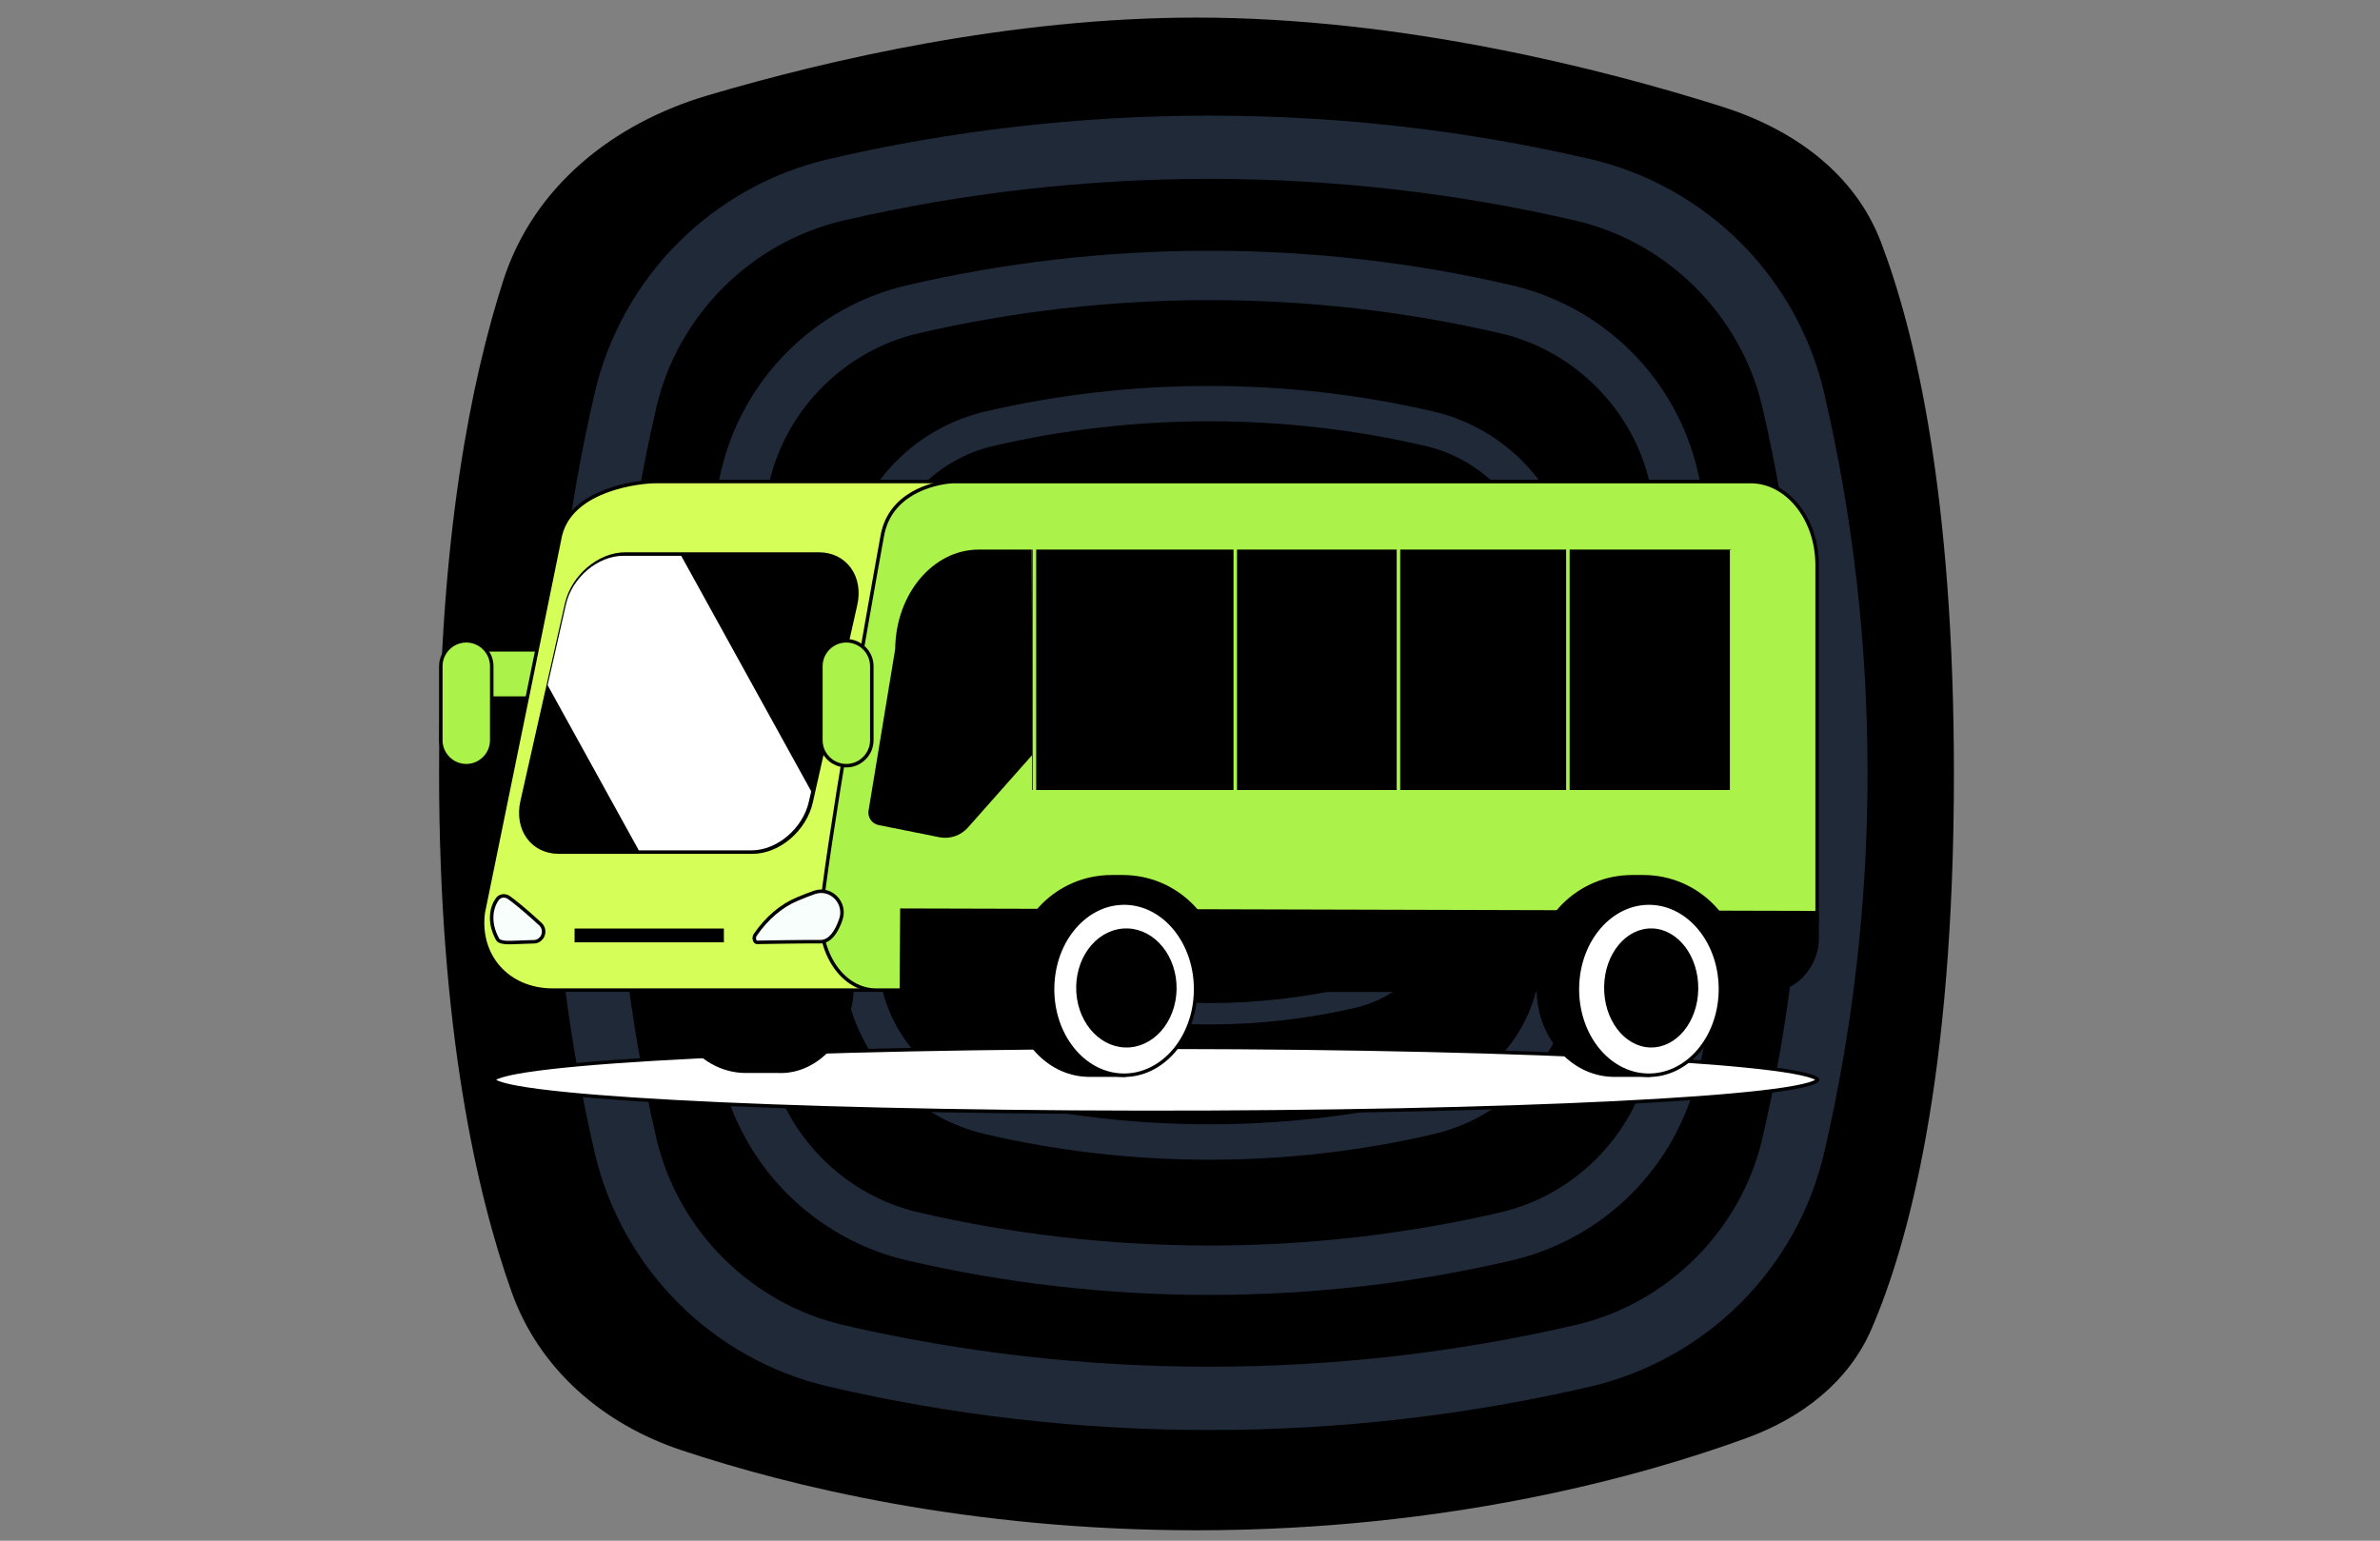 <svg width="139" height="90" viewBox="0 0 139 90" fill="none" xmlns="http://www.w3.org/2000/svg">
<rect x="0" y="0" width="139" height="90" fill="#808080" stroke="none"/>
<path d="M29.398 16.371C31.166 10.887 35.814 7.204 41.339 5.57C48.367 3.493 59 1.027 69.879 1.027C81.927 1.027 93.672 4.051 100.554 6.223C104.687 7.527 108.301 10.082 109.849 14.131C111.863 19.401 114.115 28.931 114.115 45.208C114.115 62.977 111.432 72.706 109.303 77.63C107.957 80.741 105.21 82.829 102.027 83.993C96.059 86.174 84.74 89.39 69.879 89.39C56.59 89.39 46.133 86.818 39.802 84.714C35.237 83.197 31.489 79.994 29.877 75.461C27.871 69.819 25.644 60.183 25.644 45.208C25.644 31.419 27.532 22.157 29.398 16.371Z" fill="black"/>
<path d="M102.929 66.494C101.677 71.87 97.392 76.149 92.01 77.4C85.044 79.015 77.851 79.835 70.632 79.835C63.413 79.835 56.221 79.015 49.254 77.4C43.872 76.149 39.587 71.87 38.336 66.494C36.718 59.536 35.897 52.352 35.897 45.142C35.897 37.932 36.718 30.748 38.336 23.79C39.587 18.414 43.872 14.135 49.254 12.885C56.221 11.269 63.413 10.449 70.632 10.449C77.851 10.449 85.044 11.269 92.01 12.885C97.392 14.135 101.677 18.414 102.929 23.79C104.546 30.748 105.367 37.932 105.367 45.142C105.367 52.352 104.546 59.536 102.929 66.494ZM106.537 22.956C104.958 16.171 99.643 10.86 92.85 9.286C85.713 7.629 78.277 6.754 70.635 6.754C62.992 6.754 55.556 7.629 48.419 9.286C41.626 10.863 36.309 16.171 34.732 22.956C33.074 30.084 32.197 37.511 32.197 45.145C32.197 52.778 33.074 60.205 34.732 67.333C36.311 74.118 41.626 79.429 48.419 81.004C55.556 82.66 62.992 83.535 70.635 83.535C78.277 83.535 85.713 82.66 92.85 81.004C99.643 79.426 104.96 74.118 106.537 67.333C108.195 60.205 109.072 52.778 109.072 45.145C109.072 37.511 108.195 30.084 106.537 22.956Z" fill="#1F2938"/>
<path d="M96.341 62.116C95.342 66.405 91.924 69.822 87.627 70.82C82.091 72.106 76.374 72.757 70.635 72.757C64.897 72.757 59.18 72.106 53.643 70.82C49.349 69.822 45.928 66.405 44.929 62.116C43.642 56.587 42.989 50.877 42.989 45.145C42.989 39.413 43.642 33.703 44.929 28.173C45.928 23.884 49.347 20.468 53.643 19.47C59.18 18.184 64.897 17.532 70.635 17.532C76.374 17.532 82.091 18.184 87.627 19.47C91.922 20.468 95.342 23.884 96.341 28.173C97.629 33.703 98.281 39.413 98.281 45.145C98.281 50.877 97.629 56.587 96.341 62.116ZM99.153 27.519C97.899 22.129 93.676 17.912 88.28 16.66C82.611 15.345 76.704 14.647 70.633 14.647C64.562 14.647 58.655 15.342 52.986 16.66C47.589 17.912 43.367 22.129 42.113 27.519C40.796 33.181 40.098 39.081 40.098 45.145C40.098 51.208 40.794 57.108 42.113 62.77C43.367 68.16 47.589 72.377 52.986 73.63C58.655 74.945 64.562 75.642 70.633 75.642C76.704 75.642 82.611 74.948 88.28 73.63C93.676 72.377 97.899 68.16 99.153 62.77C100.469 57.108 101.167 51.208 101.167 45.145C101.167 39.081 100.472 33.181 99.153 27.519Z" fill="#1F2938"/>
<path d="M89.748 57.736C89.002 60.94 86.448 63.491 83.24 64.237C79.13 65.191 74.889 65.674 70.631 65.674C66.373 65.674 62.131 65.191 58.022 64.237C54.814 63.491 52.26 60.94 51.513 57.736C50.558 53.632 50.074 49.395 50.074 45.142C50.074 40.889 50.558 36.653 51.513 32.549C52.26 29.344 54.814 26.793 58.022 26.048C62.131 25.093 66.373 24.61 70.631 24.61C74.889 24.61 79.13 25.093 83.24 26.048C86.448 26.793 89.002 29.344 89.748 32.549C90.704 36.653 91.188 40.889 91.188 45.142C91.188 49.395 90.704 53.632 89.748 57.736ZM91.766 32.083C90.836 28.089 87.707 24.964 83.709 24.035C79.508 23.059 75.13 22.545 70.631 22.545C66.132 22.545 61.756 23.059 57.553 24.035C53.555 24.964 50.425 28.089 49.496 32.083C48.519 36.278 48.004 40.651 48.004 45.145C48.004 49.638 48.519 54.009 49.496 58.207C50.425 62.2 53.555 65.326 57.553 66.254C61.753 67.23 66.132 67.744 70.631 67.744C75.13 67.744 79.506 67.23 83.709 66.254C87.707 65.326 90.836 62.2 91.766 58.207C92.743 54.011 93.258 49.638 93.258 45.145C93.258 40.651 92.743 36.28 91.766 32.083Z" fill="#1F2938"/>
<path d="M83.162 53.357C82.668 55.475 80.978 57.163 78.858 57.656C76.179 58.278 73.41 58.593 70.635 58.593C67.86 58.593 65.091 58.278 62.412 57.656C60.292 57.163 58.602 55.475 58.108 53.357C57.485 50.681 57.169 47.916 57.169 45.144C57.169 42.372 57.485 39.607 58.108 36.931C58.602 34.813 60.292 33.125 62.412 32.632C65.091 32.01 67.86 31.695 70.635 31.695C73.41 31.695 76.179 32.01 78.858 32.632C80.978 33.125 82.668 34.813 83.162 36.931C83.785 39.607 84.101 42.372 84.101 45.144C84.101 47.916 83.785 50.681 83.162 53.357ZM84.382 36.645C83.778 34.046 81.742 32.012 79.139 31.409C76.407 30.774 73.557 30.44 70.633 30.44C67.708 30.44 64.858 30.776 62.126 31.409C59.524 32.012 57.487 34.046 56.883 36.645C56.248 39.374 55.913 42.22 55.913 45.142C55.913 48.063 56.25 50.909 56.883 53.638C57.487 56.237 59.524 58.271 62.126 58.874C64.858 59.509 67.708 59.843 70.633 59.843C73.557 59.843 76.407 59.507 79.139 58.874C81.742 58.271 83.778 56.237 84.382 53.638C85.018 50.909 85.352 48.063 85.352 45.142C85.352 42.22 85.015 39.374 84.382 36.645Z" fill="#1F2938"/>
<path d="M106.16 63.083C106.162 63.079 106.162 63.077 106.158 63.069C106.151 63.056 106.131 63.033 106.086 63.004C105.996 62.945 105.84 62.882 105.612 62.817C105.16 62.688 104.459 62.562 103.531 62.441C101.677 62.2 98.935 61.981 95.507 61.796C88.653 61.425 79.061 61.189 68.359 61.176C57.657 61.164 47.872 61.376 40.704 61.73C37.12 61.907 34.191 62.119 32.13 62.356C31.098 62.475 30.287 62.6 29.719 62.728C29.436 62.793 29.217 62.857 29.063 62.921C28.986 62.953 28.929 62.983 28.889 63.011C28.849 63.04 28.833 63.061 28.829 63.071C28.827 63.075 28.826 63.077 28.831 63.085C28.838 63.098 28.858 63.121 28.903 63.15C28.993 63.209 29.149 63.273 29.377 63.338C29.829 63.467 30.53 63.592 31.458 63.713C33.312 63.954 36.053 64.173 39.481 64.358C46.336 64.729 55.928 64.965 66.63 64.977C77.332 64.99 87.117 64.778 94.285 64.424C97.869 64.247 100.798 64.034 102.859 63.798C103.89 63.679 104.702 63.555 105.269 63.426C105.553 63.362 105.772 63.297 105.925 63.233C106.002 63.201 106.059 63.17 106.099 63.142C106.14 63.113 106.155 63.093 106.16 63.083Z" fill="white" stroke="black" stroke-width="0.204"/>
<path d="M95.733 49.203V50.937" stroke="#3D5931" stroke-width="0.204" stroke-miterlimit="10" stroke-linecap="round" stroke-linejoin="round"/>
<path d="M65.642 62.804V62.249L65.692 62.219C67.056 61.396 68.003 59.781 68.038 57.893C68.074 55.995 67.18 54.323 65.837 53.431L65.792 53.401V52.753H63.835V52.754L63.83 52.753C63.784 52.751 63.751 52.748 63.712 52.747C61.281 52.682 59.246 54.868 59.193 57.657C59.141 60.446 61.09 62.738 63.522 62.802H63.776V62.804H65.642Z" fill="black" stroke="black" stroke-width="0.204"/>
<path d="M96.295 62.804V62.249L96.345 62.219C97.623 61.447 98.534 59.98 98.673 58.243L98.691 57.893C98.727 55.995 97.832 54.323 96.489 53.431L96.445 53.401V52.753H94.487V52.754L94.483 52.753C94.437 52.751 94.402 52.748 94.364 52.747H94.136C91.807 52.82 89.897 54.955 89.846 57.657C89.793 60.446 91.742 62.738 94.174 62.802C94.224 62.803 94.273 62.803 94.325 62.802L94.429 62.801V62.804H96.295Z" fill="black" stroke="black" stroke-width="0.204"/>
<path d="M35.101 40.78V37.959H26.725V40.78H35.101Z" fill="#ABF24B" stroke="black" stroke-width="0.204"/>
<path d="M27.233 44.727C28.051 44.727 28.719 44.057 28.719 43.242V38.915C28.719 38.099 28.051 37.431 27.233 37.431C26.415 37.431 25.745 38.1 25.745 38.915V43.242C25.745 44.057 26.415 44.727 27.233 44.727Z" fill="#ABF24B" stroke="black" stroke-width="0.204"/>
<path d="M45.493 62.579C47.782 62.641 49.711 60.459 49.764 57.664C49.817 54.928 48.049 52.682 45.826 52.532L45.731 52.526H45.707C45.701 52.526 45.695 52.525 45.692 52.525H45.684C45.61 52.523 45.537 52.523 45.464 52.526H43.769C43.723 52.523 43.688 52.52 43.65 52.519H43.649C41.218 52.454 39.185 54.639 39.132 57.428C39.079 60.217 41.029 62.51 43.46 62.575C43.51 62.576 43.558 62.574 43.612 62.574L43.715 62.572V62.575H45.419C45.434 62.576 45.449 62.577 45.46 62.577C45.473 62.578 45.483 62.579 45.493 62.579Z" fill="black" stroke="black" stroke-width="0.204"/>
<path d="M32.283 57.838H102.701C103.396 57.838 103.891 57.704 104.212 57.437C104.528 57.173 104.693 56.762 104.693 56.163V33.015C104.693 30.322 102.393 28.129 99.545 28.129H38.256C37.851 28.129 36.628 28.228 35.424 28.677C34.293 29.098 33.203 29.817 32.798 31.025L32.727 31.273C32.726 31.275 32.725 31.278 32.725 31.281C32.723 31.289 32.721 31.3 32.718 31.314C32.712 31.344 32.703 31.387 32.691 31.444C32.668 31.559 32.634 31.727 32.59 31.943C32.502 32.377 32.373 33.004 32.216 33.777C31.901 35.324 31.467 37.455 30.989 39.794L28.223 53.315C28.06 54.581 28.42 55.709 29.144 56.522C29.869 57.335 30.965 57.838 32.283 57.838Z" fill="#D5FE59" stroke="black" stroke-width="0.204"/>
<path d="M103.149 57.839C103.377 57.839 103.678 57.679 104.015 57.388C104.346 57.102 104.692 56.703 105.007 56.265C105.321 55.827 105.603 55.352 105.805 54.911C106.008 54.467 106.126 54.068 106.126 53.782V33.016C106.126 30.296 104.367 28.13 102.242 28.13H55.708C55.406 28.13 54.483 28.229 53.575 28.674C52.727 29.09 51.898 29.805 51.589 31.02L51.534 31.269V31.272C51.534 31.274 51.533 31.277 51.532 31.281C51.531 31.288 51.529 31.299 51.526 31.314C51.521 31.344 51.512 31.388 51.502 31.446C51.481 31.562 51.45 31.732 51.41 31.952C51.331 32.391 51.217 33.025 51.078 33.805C50.8 35.365 50.421 37.51 50.02 39.849C49.319 43.943 48.549 48.628 48.128 51.812L47.971 53.079C47.845 54.354 48.155 55.547 48.743 56.419C49.331 57.292 50.193 57.838 51.173 57.838L103.149 57.839Z" fill="#ABF24B" stroke="black" stroke-width="0.204"/>
<path d="M52.54 57.94H103.301C105.193 57.94 106.227 56.142 106.227 54.906V53.212L52.572 53.066L52.54 57.94Z" fill="black"/>
<path d="M59.17 57.94H71.324V56.857C71.324 53.684 68.749 51.113 65.573 51.113H64.921C61.745 51.113 59.17 53.684 59.17 56.857V57.94Z" fill="black"/>
<path d="M60.256 32.103L60.294 44.092L56.53 48.34C56.11 48.814 55.47 49.029 54.85 48.904L51.312 48.196C50.921 48.117 50.662 47.743 50.727 47.349L52.282 37.916C52.314 34.694 54.492 32.103 57.166 32.103H60.256Z" fill="black"/>
<path d="M60.278 46.148H101.096V32.103H60.278V46.148Z" fill="black"/>
<path d="M33.557 55.045H42.277V54.24H33.557V55.045Z" fill="black"/>
<path d="M43.951 49.774C45.479 49.774 47.01 48.459 47.371 46.858L49.968 35.326C50.15 34.522 50.005 33.781 49.615 33.24C49.225 32.698 48.594 32.364 47.826 32.364H36.511C34.982 32.364 33.451 33.68 33.091 35.281L30.493 46.813C30.312 47.618 30.456 48.358 30.846 48.899C31.236 49.441 31.866 49.774 32.635 49.774H43.951Z" fill="black" stroke="black" stroke-width="0.204"/>
<path d="M65.556 62.808C67.845 62.869 69.774 60.688 69.827 57.893C69.88 55.099 68.037 52.815 65.747 52.753C63.458 52.692 61.529 54.874 61.475 57.669C61.422 60.463 63.266 62.747 65.556 62.808Z" fill="white" stroke="black" stroke-width="0.204"/>
<path d="M65.725 61.086C67.271 61.129 68.58 59.67 68.614 57.79C68.648 55.909 67.393 54.379 65.845 54.336C64.298 54.293 62.989 55.75 62.955 57.631C62.921 59.511 64.176 61.043 65.725 61.086Z" fill="black" stroke="black" stroke-width="0.204"/>
<path d="M89.574 57.94H101.728V56.857C101.728 53.684 99.153 51.113 95.977 51.113H95.325C92.149 51.113 89.574 53.684 89.574 56.857V57.94Z" fill="black"/>
<path d="M96.206 62.808C98.495 62.869 100.424 60.688 100.478 57.893C100.531 55.099 98.688 52.815 96.398 52.753C94.108 52.692 92.18 54.874 92.126 57.669C92.073 60.463 93.916 62.747 96.206 62.808Z" fill="white" stroke="black" stroke-width="0.204"/>
<path d="M96.379 61.086C97.818 61.128 99.05 59.677 99.082 57.79C99.114 55.903 97.933 54.379 96.492 54.336C95.052 54.293 93.821 55.743 93.789 57.631C93.757 59.518 94.938 61.043 96.379 61.086Z" fill="black" stroke="black" stroke-width="0.204"/>
<path d="M37.308 49.673H43.894C45.38 49.673 46.885 48.396 47.238 46.836L47.378 46.223L39.785 32.467H36.399C34.913 32.467 33.408 33.743 33.054 35.303L31.983 40.025L37.308 49.673Z" fill="white"/>
<path d="M49.429 44.727C50.246 44.727 50.916 44.057 50.916 43.242V38.915C50.916 38.099 50.246 37.431 49.429 37.431C48.611 37.431 47.942 38.1 47.942 38.915V43.242C47.942 44.057 48.611 44.727 49.429 44.727Z" fill="#ABF24B" stroke="black" stroke-width="0.204"/>
<path d="M44.207 55.047C45.119 55.03 46.855 55.003 47.902 55.009C48.191 55.011 48.43 54.867 48.63 54.628C48.832 54.387 48.99 54.055 49.111 53.697C49.431 52.747 48.538 51.814 47.593 52.121H47.594L47.569 52.129C47.434 52.175 47.276 52.233 47.106 52.299L46.571 52.516C45.636 52.905 44.783 53.626 44.107 54.611C44.048 54.697 44.038 54.813 44.068 54.908C44.099 55.007 44.157 55.048 44.207 55.047Z" fill="#F7FEFB" stroke="black" stroke-width="0.204"/>
<path d="M29.842 55.058L30.991 55.018H30.999C31.078 55.021 31.149 55.019 31.215 55.012C31.726 54.961 31.937 54.33 31.558 53.98C31.172 53.623 30.504 53.022 29.949 52.598L29.72 52.429C29.53 52.294 29.278 52.303 29.117 52.442L29.054 52.509C28.733 52.939 28.482 53.814 29.062 54.873V54.874C29.1 54.942 29.2 54.997 29.36 55.03C29.437 55.045 29.52 55.054 29.602 55.058H29.842Z" fill="#F7FEFB" stroke="black" stroke-width="0.204"/>
<path d="M101.133 32.121V46.158" stroke="#ABF24B" stroke-width="0.204"/>
<path d="M60.415 31.879V46.523" stroke="#ABF24B" stroke-width="0.204"/>
<path d="M72.144 31.879V46.523" stroke="#ABF24B" stroke-width="0.204"/>
<path d="M81.674 31.879V46.523" stroke="#ABF24B" stroke-width="0.204"/>
<path d="M91.57 31.879V46.523" stroke="#ABF24B" stroke-width="0.204"/>
</svg>
